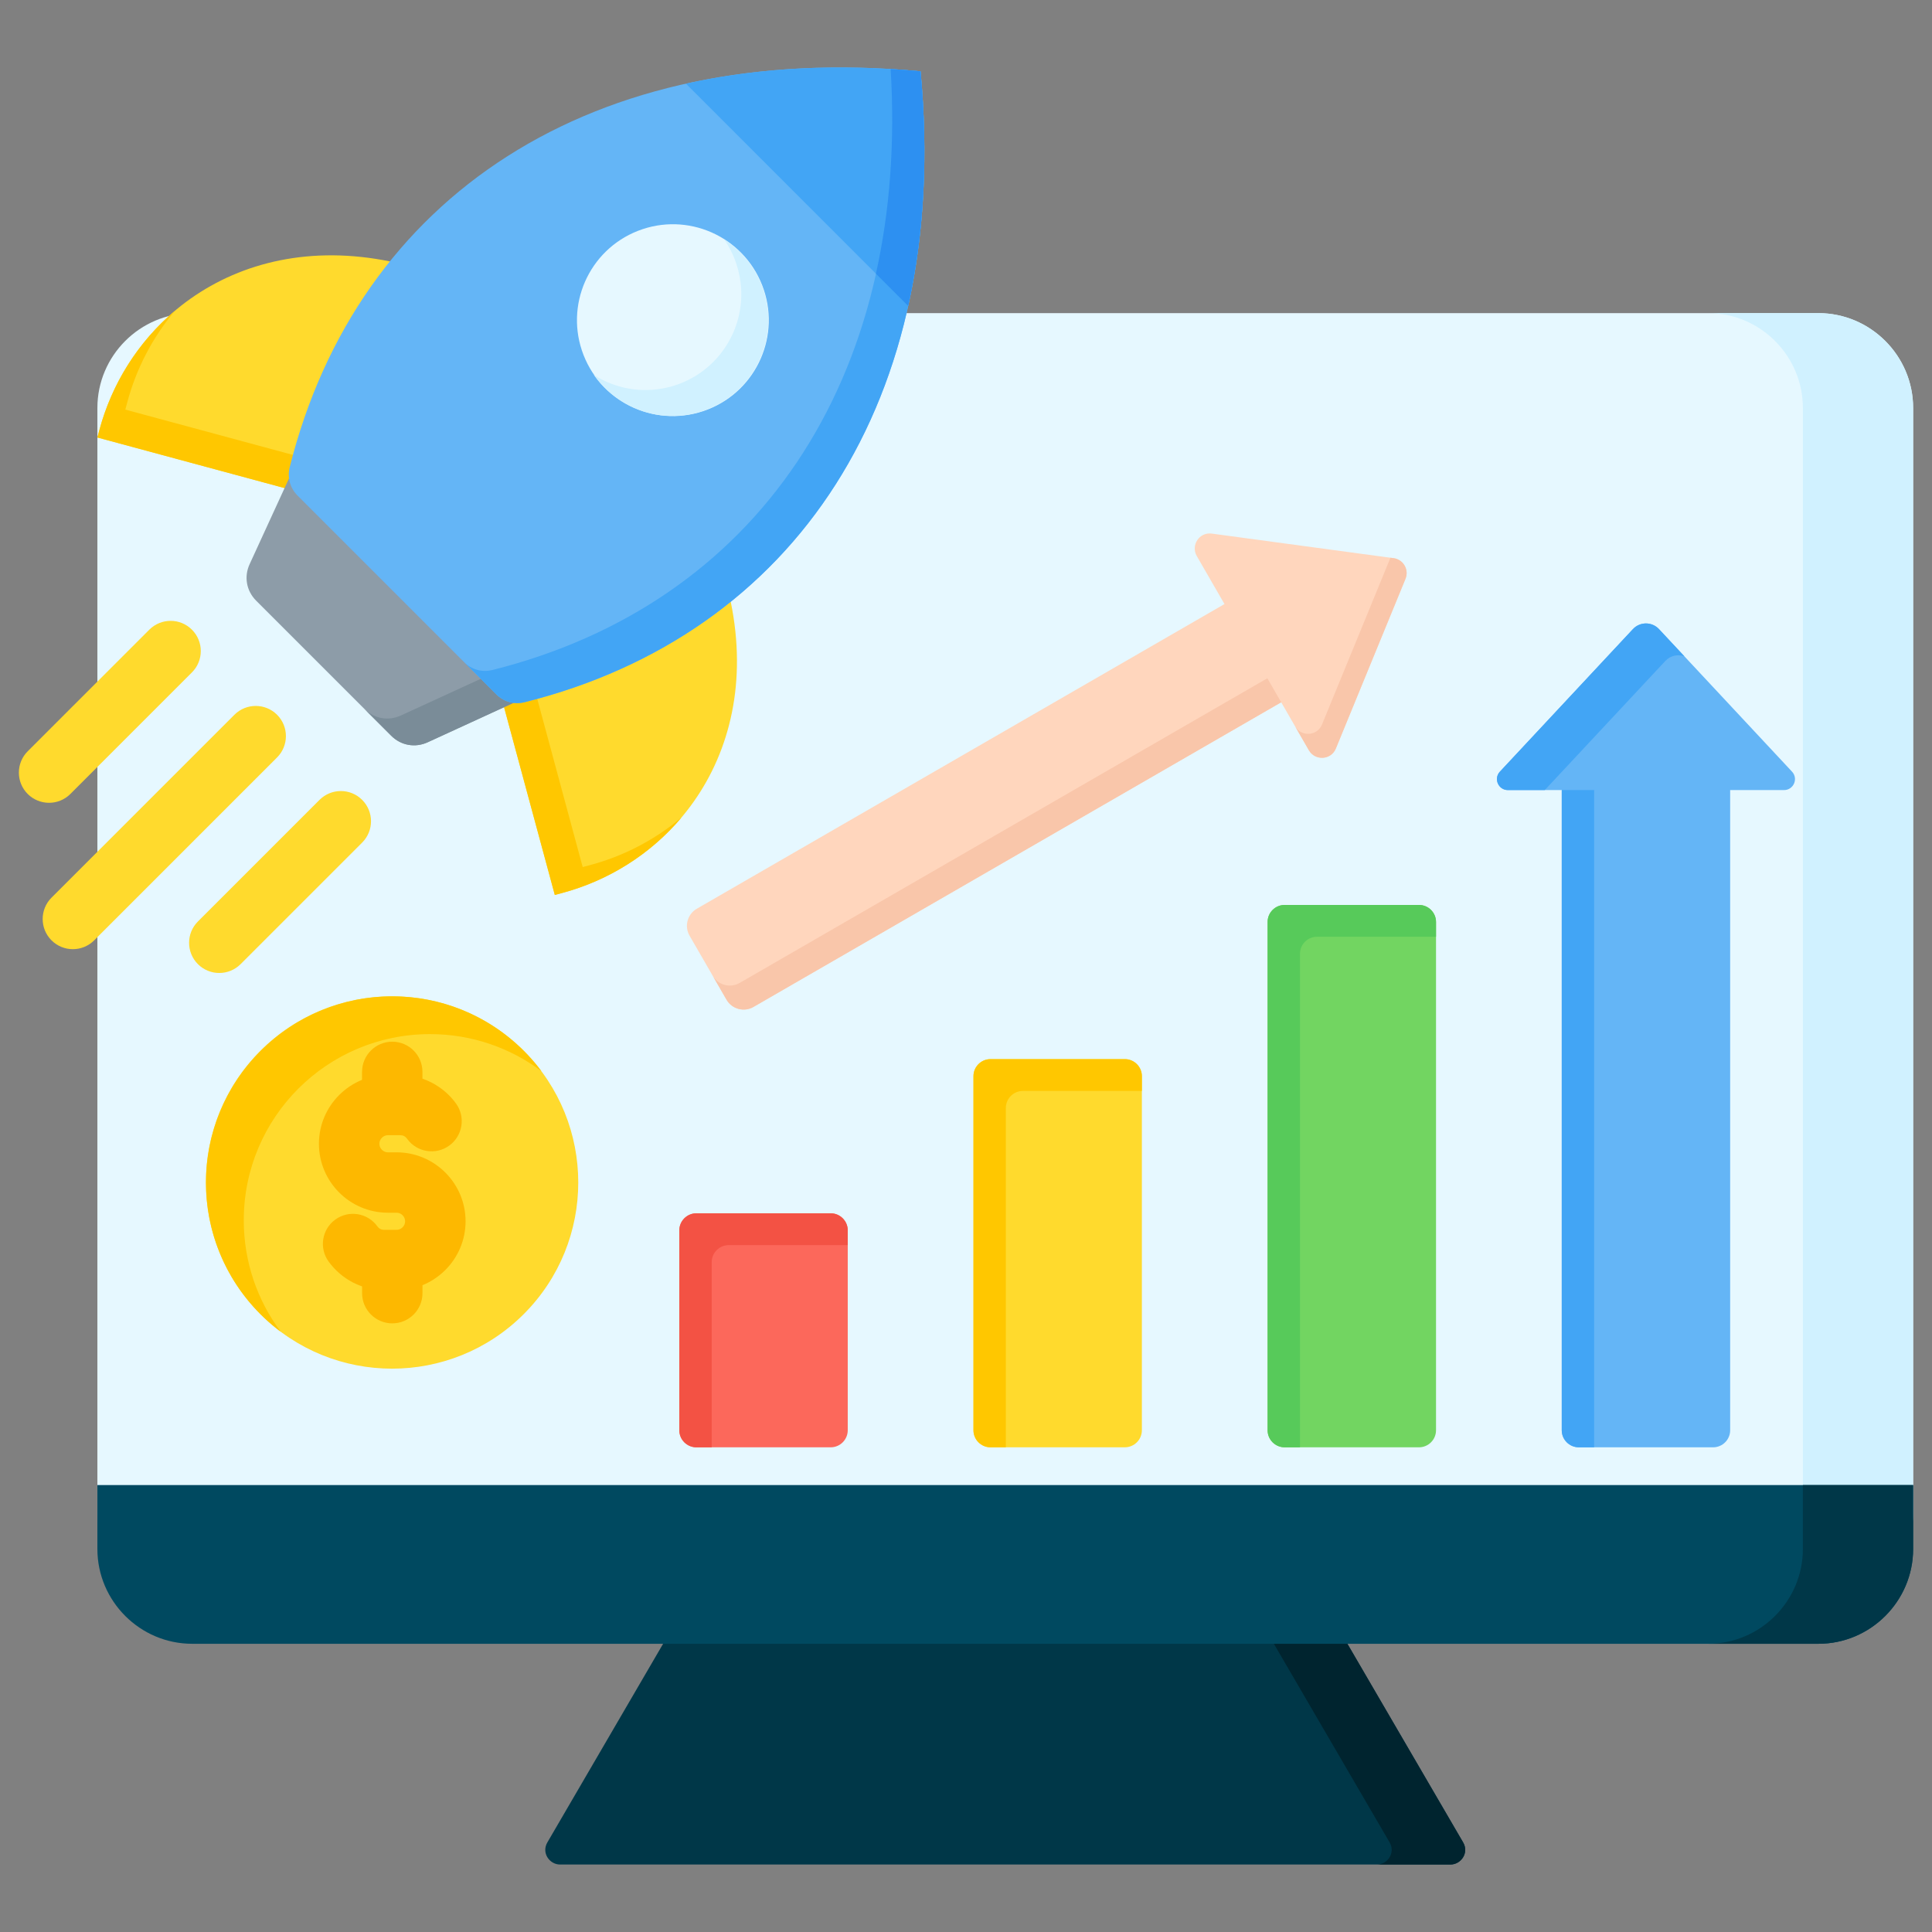 <svg id="Layer_1" enable-background="new 0 0 512 512" viewBox="0 0 512 512" xmlns="http://www.w3.org/2000/svg"><rect x="0" y="0" width="512" height="512" fill="#808080" stroke="none"/><g clip-rule="evenodd" fill-rule="evenodd"><g><path d="m349.36 422.38-167.16 2.14-37.14 63.73c-1.63 2.8.57 5.87 3.37 5.87h235.94c2.8 0 5-3.07 3.37-5.87z" fill="#003748"/><path d="m349.36 422.38-19.34.25 38.24 65.62c1.63 2.8-.58 5.87-3.37 5.87h19.48c2.8 0 5-3.07 3.37-5.87z" fill="#00242f"/><path d="m481.88 82.98c13.82 0 25.12 11.3 25.12 25.12v292.66c0 13.82-11.31 25.12-25.12 25.12h-430.95c-13.81 0-25.12-11.3-25.12-25.12v-292.66c0-13.82 11.3-25.12 25.12-25.12z" fill="#e6f8ff"/><path d="m481.88 82.98c13.82 0 25.12 11.3 25.12 25.12v292.66c0 13.82-11.31 25.12-25.12 25.12h-29.22c13.81 0 25.12-11.3 25.12-25.12v-292.66c0-13.82-11.3-25.12-25.12-25.12z" fill="#d0f1ff"/><path d="m507 393.56h-481.19v16.94c0 13.82 11.3 25.12 25.12 25.12h430.95c13.82 0 25.12-11.3 25.12-25.12z" fill="#004960"/><path d="m507 393.56h-29.22v16.94c0 13.82-11.3 25.12-25.12 25.12h29.22c13.82 0 25.12-11.3 25.12-25.12z" fill="#003748"/></g><g><path d="m184.54 321.54h35.61c2.48 0 4.51 2.03 4.51 4.51v52.99c0 2.48-2.03 4.51-4.51 4.51h-35.61c-2.48 0-4.51-2.03-4.51-4.51v-52.99c0-2.48 2.03-4.51 4.51-4.51z" fill="#fc685b"/><path d="m184.54 321.54h35.61c2.48 0 4.51 2.03 4.51 4.51v3.92h-31.54c-2.48 0-4.51 2.03-4.51 4.51v49.07h-4.07c-2.48 0-4.51-2.03-4.51-4.51v-52.99c0-2.48 2.03-4.51 4.51-4.51z" fill="#f35244"/><path d="m262.49 280.68h35.61c2.48 0 4.51 2.03 4.51 4.51v93.85c0 2.48-2.03 4.51-4.51 4.51h-35.61c-2.48 0-4.51-2.03-4.51-4.51v-93.85c0-2.48 2.03-4.51 4.51-4.51z" fill="#ffda2d"/><path d="m262.49 280.68h35.61c2.48 0 4.51 2.03 4.51 4.51v3.92h-31.54c-2.48 0-4.51 2.03-4.51 4.51v89.93h-4.07c-2.48 0-4.51-2.03-4.51-4.51v-93.85c0-2.48 2.03-4.51 4.51-4.51z" fill="#ffc700"/><path d="m340.44 239.82h35.61c2.49 0 4.51 2.03 4.51 4.51v134.71c0 2.48-2.03 4.51-4.51 4.51h-35.61c-2.48 0-4.51-2.03-4.51-4.51v-134.71c0-2.49 2.02-4.51 4.51-4.51z" fill="#72d561"/><path d="m340.44 239.82h35.61c2.49 0 4.51 2.03 4.51 4.51v3.92h-31.54c-2.48 0-4.51 2.03-4.51 4.51v130.79h-4.07c-2.48 0-4.51-2.03-4.51-4.51v-134.71c0-2.49 2.02-4.51 4.51-4.51z" fill="#57ca5a"/><path d="m458.51 209.38v169.66c0 2.48-2.03 4.51-4.51 4.51h-35.61c-2.48 0-4.51-2.03-4.51-4.51v-169.66h-14.26c-2.55 0-3.86-3.03-2.13-4.89l35.25-37.77c1.87-2 5.04-2 6.91 0l35.25 37.77c1.74 1.86.42 4.89-2.13 4.89z" fill="#64b5f6"/><path d="m409.38 209.38h-9.76c-2.55 0-3.86-3.03-2.13-4.89l35.25-37.77c1.87-2 5.04-2 6.91 0l6.73 7.21c-1.72-.61-3.72-.21-5.05 1.23zm13.08 174.17v-174.17h-8.58v169.66c0 2.48 2.03 4.51 4.51 4.51z" fill="#42a5f5"/><path d="m324.5 160.08-7.34-12.72c-1.63-2.81.62-6.41 3.99-5.95l48.16 6.51c2.59.35 4.15 3.05 3.16 5.47l-18.45 44.96c-1.29 3.14-5.53 3.29-7.15.48l-7.34-12.72-139.85 80.74c-2.49 1.44-5.7.58-7.14-1.91l-9.8-16.97c-1.44-2.49-.58-5.7 1.91-7.14z" fill="#ffd6bd"/><path d="m368.48 147.81.83.11c2.59.35 4.15 3.05 3.16 5.47l-18.45 44.96c-1.29 3.14-5.53 3.29-7.15.48l-3.67-6.36c1.62 2.82 5.86 2.67 7.15-.48zm-28.95 38.3-139.85 80.74c-2.49 1.44-5.7.58-7.14-1.91l-3.67-6.36c1.44 2.49 4.65 3.35 7.14 1.91l139.85-80.74z" fill="#f9c6aa"/></g><g><ellipse cx="103.95" cy="313.39" fill="#ffda2d" rx="49.35" ry="49.35" transform="matrix(.707 -.707 .707 .707 -191.157 165.295)"/><path d="m103.95 264.05c16.18 0 30.54 7.78 39.53 19.81-8.23-6.16-18.46-9.81-29.53-9.81-27.25 0-49.35 22.09-49.35 49.35 0 11.08 3.65 21.3 9.81 29.54-12.03-9-19.81-23.36-19.81-39.54 0-27.26 22.1-49.35 49.35-49.35z" fill="#ffc700"/><path d="m95.95 284.06c0-4.42 3.58-8 8-8s8 3.58 8 8v1.79c.82.29 1.61.63 2.38 1.02 2.61 1.34 4.85 3.26 6.51 5.56 2.59 3.57 1.79 8.57-1.78 11.16s-8.57 1.79-11.16-1.78c-.24-.34-.53-.59-.82-.75-.27-.14-.63-.22-1.04-.22h-3.23c-.62 0-1.18.26-1.6.67-.42.42-.67.98-.67 1.6s.26 1.19.67 1.6c.42.42.98.67 1.6.67h2.3c5.03 0 9.61 2.05 12.91 5.36 3.31 3.31 5.36 7.88 5.36 12.91s-2.05 9.6-5.36 12.91c-1.72 1.72-3.78 3.1-6.06 4.03v2.11c0 4.42-3.58 8-8 8s-8-3.58-8-8v-1.79c-.82-.29-1.61-.63-2.38-1.02-2.59-1.33-4.82-3.26-6.51-5.59-2.57-3.57-1.76-8.55 1.81-11.12s8.55-1.76 11.12 1.81c.22.3.5.55.82.71.27.14.63.22 1.04.22h3.23c.62 0 1.18-.26 1.6-.67.42-.42.67-.98.67-1.6s-.26-1.18-.67-1.6c-.42-.42-.98-.67-1.6-.67h-2.3c-5.03 0-9.6-2.05-12.91-5.36s-5.36-7.88-5.36-12.91 2.05-9.6 5.36-12.91c1.72-1.72 3.78-3.1 6.06-4.03v-2.11z" fill="#fdb800"/></g><g><path d="m62.12 189.42c3.12-3.12 8.19-3.12 11.31 0s3.12 8.19 0 11.31l-48.47 48.47c-3.12 3.12-8.19 3.12-11.31 0s-3.12-8.19 0-11.31zm22.55 22.56-32.22 32.22c-3.12 3.12-3.12 8.19 0 11.31s8.19 3.12 11.31 0l32.22-32.22c3.12-3.12 3.12-8.19 0-11.31-3.12-3.13-8.18-3.13-11.31 0zm-45.1-45.11-32.23 32.23c-3.12 3.12-3.12 8.19 0 11.31s8.19 3.12 11.31 0l32.22-32.22c3.12-3.12 3.12-8.19 0-11.31-3.11-3.13-8.18-3.13-11.3-.01z" fill="#ffda2d"/><path d="m88.75 132.95-62.94-17.01.51-1.91c8.57-32 41.8-55.79 85.12-42.7.72.22-23.41 61.38-22.69 61.62zm41.27 41.27 17.01 62.95 1.91-.51c32-8.57 55.79-41.8 42.7-85.12-.22-.73-61.38 23.4-61.62 22.68z" fill="#ffda2d"/><path d="m88.75 132.95-62.94-17.01.51-1.91c3.3-12.32 10.26-23.43 20.05-31.68-5.93 7.04-10.26 15.34-12.65 24.29l-.51 1.91 58.48 15.81c-1.92 5.15-3.11 8.54-2.94 8.59zm41.27 41.27 17.01 62.95 1.91-.51c12.32-3.3 23.43-10.26 31.68-20.04-7.04 5.93-15.34 10.26-24.29 12.65l-1.91.51-15.81-58.49c-5.15 1.91-8.54 3.1-8.59 2.93z" fill="#ffc700"/><path d="m103.78 99.4 59.68 59.68-27.03 27.03-23.09 10.6c-3.33 1.53-7.08.86-9.67-1.74l-35.78-35.78c-2.59-2.59-3.27-6.34-1.74-9.67l10.6-23.09z" fill="#8d9ca8"/><path d="m156.36 151.98 7.1 7.1-27.03 27.03-23.09 10.6c-3.33 1.53-7.08.86-9.67-1.74l-7.1-7.1c2.59 2.59 6.34 3.27 9.67 1.74l23.09-10.6z" fill="#7a8c98"/><path d="m76.79 123.75c17.99-71.64 80.14-113.02 167.17-104.85 8.16 87.03-33.21 149.17-104.85 167.17-2.82.71-5.58-.06-7.63-2.11l-52.58-52.58c-2.05-2.05-2.82-4.82-2.11-7.63z" fill="#64b5f6"/><path d="m236.03 18.29c2.62.16 5.26.36 7.92.61 8.16 87.03-33.21 149.17-104.85 167.17-2.82.71-5.58-.06-7.63-2.11l-8.53-8.53c2.05 2.05 4.82 2.82 7.63 2.11 69.45-17.45 110.46-76.38 105.46-159.25z" fill="#42a5f5"/><path d="m181.78 22.17c18.84-4.18 39.67-5.39 62.18-3.27 2.11 22.5.9 43.33-3.28 62.18z" fill="#42a5f5"/><path d="m236.03 18.29c2.62.16 5.26.36 7.92.61 2.11 22.5.9 43.33-3.28 62.18l-8.54-8.54c3.7-16.61 5.08-34.77 3.9-54.25z" fill="#2d90f1"/><ellipse cx="178.21" cy="84.83" fill="#e6f8ff" rx="25.4" ry="25.4" transform="matrix(.932 -.364 .364 .932 -18.651 70.652)"/><path d="m191.89 63.43c11.39 7.27 15.14 22.28 8.32 34.1-7.01 12.15-22.55 16.31-34.69 9.3-3.34-1.93-6.08-4.5-8.14-7.47.32.2.65.4.98.6 12.15 7.01 27.68 2.85 34.69-9.3 5.08-8.81 4.29-19.4-1.16-27.23z" fill="#d0f1ff"/></g></g></svg>